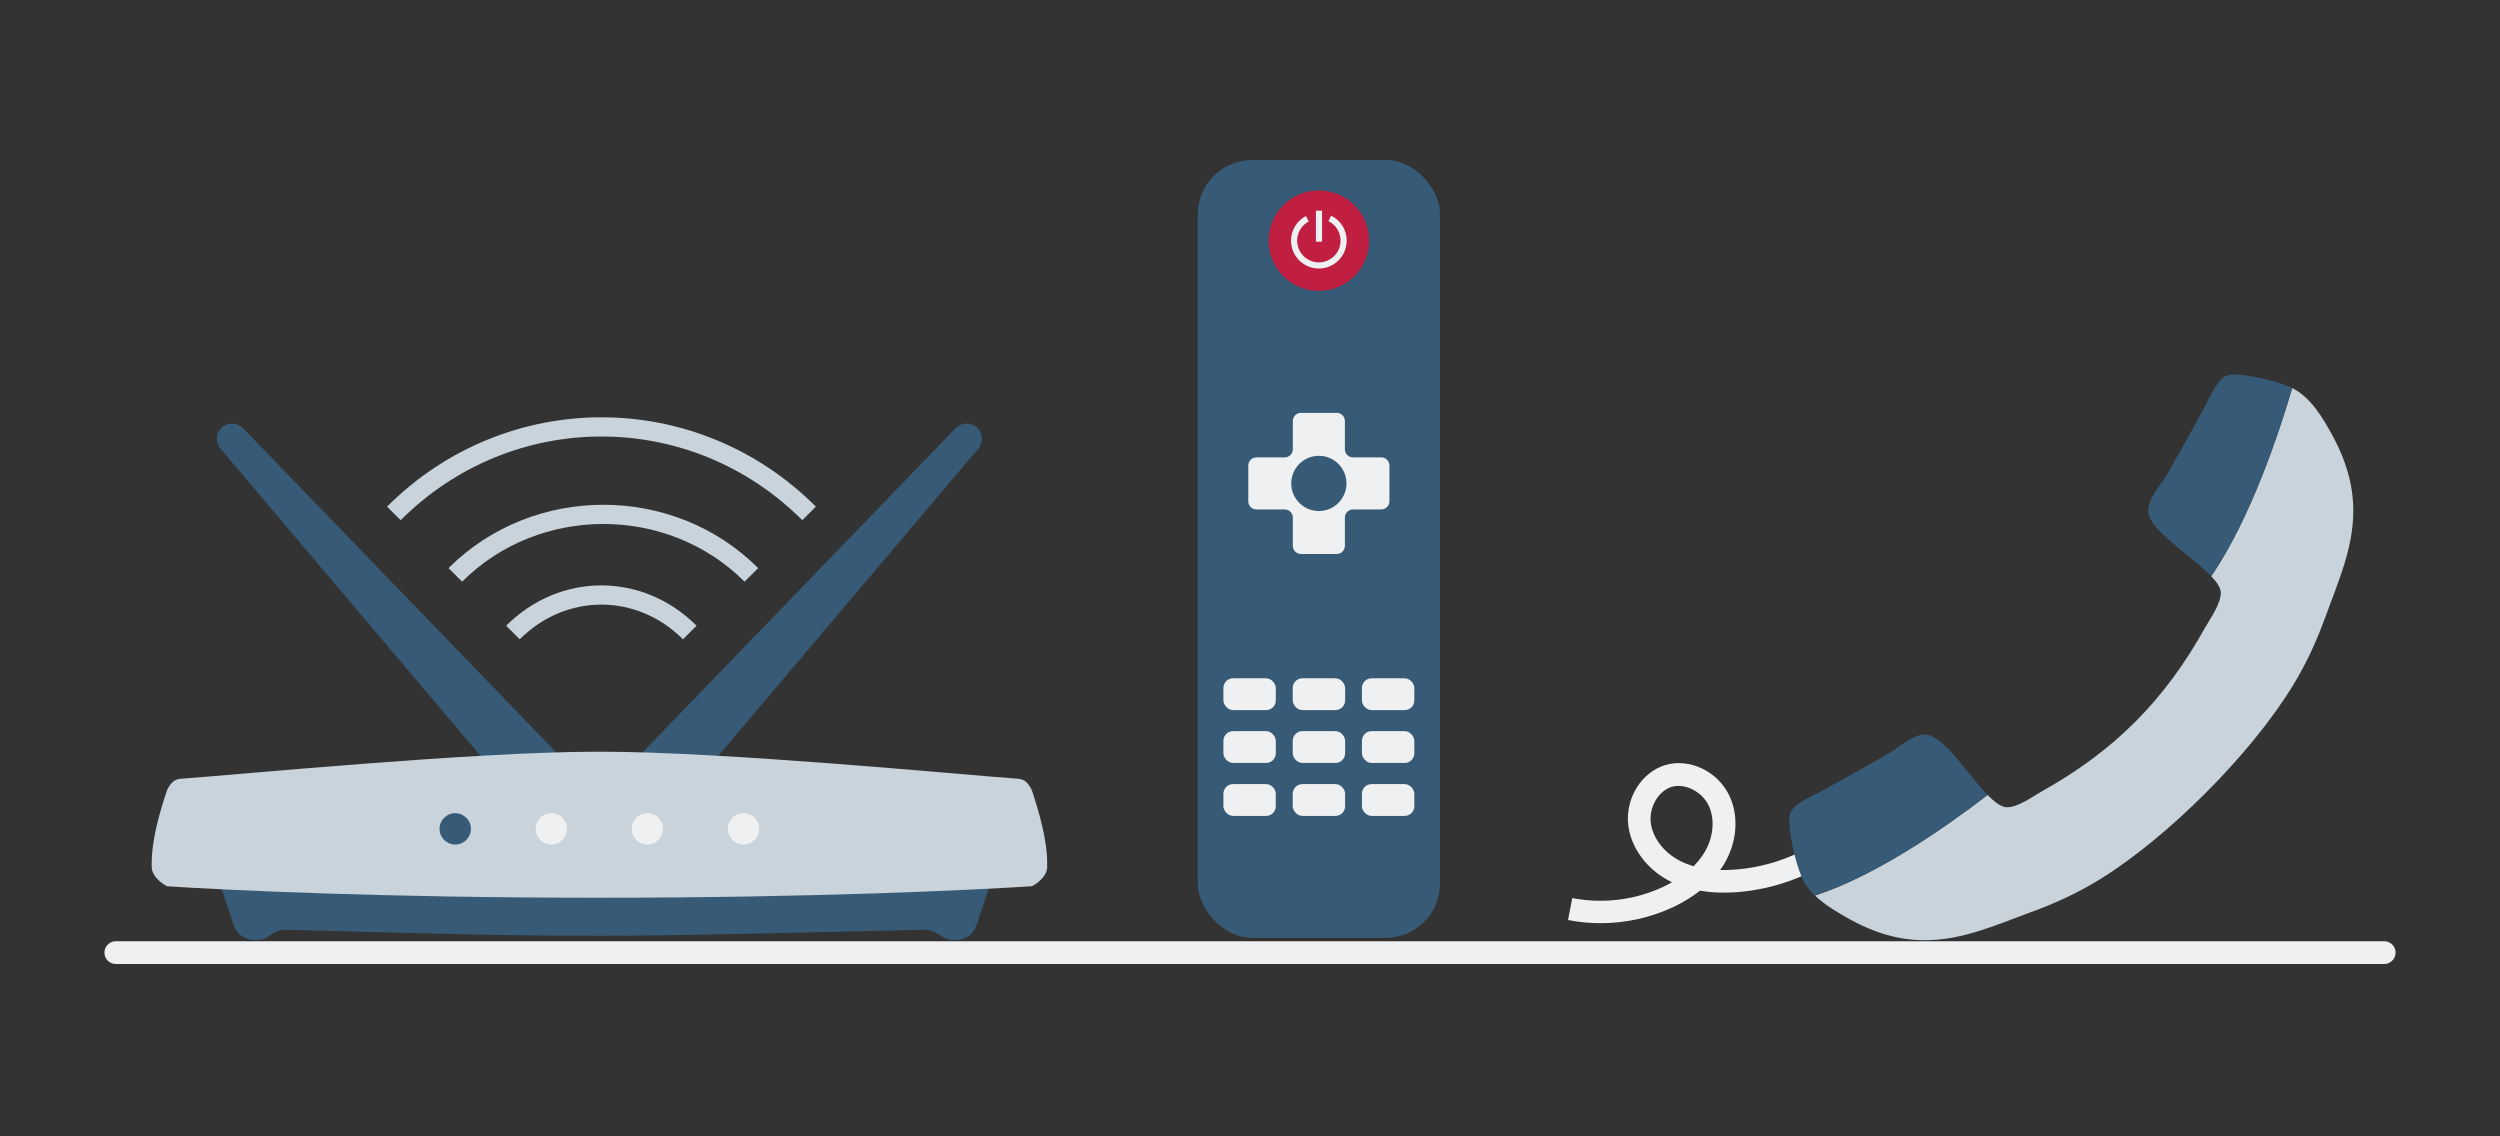 <?xml version="1.0" encoding="UTF-8"?>
<svg id="Afbeeldingen" xmlns="http://www.w3.org/2000/svg" viewBox="0 0 220 100">
  <rect x="0" y="0" width="220" height="100" fill="#333333" stroke="none"/>
  <defs>
    <style>
      .cls-1 {
        stroke: #c9d3db;
        stroke-miterlimit: 10;
        stroke-width: 1.69px;
      }

      .cls-1, .cls-2 {
        fill: none;
      }

      .cls-2 {
        stroke: #eff0f1;
        stroke-linecap: round;
        stroke-linejoin: round;
        stroke-width: 2px;
      }

      .cls-3 {
        fill: #375a76;
      }

      .cls-3, .cls-4, .cls-5, .cls-6 {
        stroke-width: 0px;
      }

      .cls-4 {
        fill: #c9d3db;
      }

      .cls-5 {
        fill: #c11f42;
      }

      .cls-6 {
        fill: #eff0f1;
      }
    </style>
  </defs>
  <line class="cls-2" x1="10.19" y1="83.83" x2="209.81" y2="83.83"/>
  <g>
    <rect class="cls-3" x="105.41" y="14.08" width="21.31" height="68.45" rx="4.77" ry="4.77"/>
    <circle class="cls-5" cx="116.06" cy="21.18" r="4.42"/>
    <g>
      <path class="cls-6" d="M116.06,23.63c-1.35,0-2.45-1.1-2.45-2.45,0-.91.5-1.74,1.31-2.17l.25.48c-.63.33-1.02.98-1.02,1.69,0,1.05.86,1.91,1.91,1.91s1.91-.86,1.91-1.91c0-.74-.41-1.4-1.07-1.72l.24-.48c.85.41,1.37,1.26,1.37,2.2,0,1.35-1.1,2.45-2.45,2.45Z"/>
      <rect class="cls-6" x="115.8" y="18.54" width=".54" height="2.73"/>
    </g>
    <g>
      <path class="cls-6" d="M121.55,40.25h-2.48c-.4,0-.72-.32-.72-.72v-2.48c0-.4-.32-.72-.72-.72h-3.14c-.4,0-.72.32-.72.72v2.48c0,.4-.32.72-.72.72h-2.48c-.4,0-.72.32-.72.72v3.14c0,.4.32.72.72.72h2.48c.4,0,.72.32.72.72v2.48c0,.4.32.72.72.72h3.14c.4,0,.72-.32.72-.72v-2.48c0-.4.32-.72.72-.72h2.48c.4,0,.72-.32.72-.72v-3.14c0-.4-.32-.72-.72-.72Z"/>
      <circle class="cls-3" cx="116.06" cy="42.54" r="2.43"/>
    </g>
    <g>
      <g>
        <rect class="cls-6" x="107.66" y="64.34" width="4.61" height="2.8" rx=".85" ry=".85"/>
        <rect class="cls-6" x="113.76" y="64.34" width="4.61" height="2.8" rx=".85" ry=".85"/>
        <rect class="cls-6" x="119.85" y="64.34" width="4.61" height="2.8" rx=".85" ry=".85"/>
      </g>
      <g>
        <rect class="cls-6" x="107.66" y="59.69" width="4.61" height="2.8" rx=".85" ry=".85"/>
        <rect class="cls-6" x="113.76" y="59.69" width="4.61" height="2.8" rx=".85" ry=".85"/>
        <rect class="cls-6" x="119.85" y="59.69" width="4.61" height="2.8" rx=".85" ry=".85"/>
      </g>
      <g>
        <rect class="cls-6" x="107.66" y="69" width="4.61" height="2.8" rx=".85" ry=".85"/>
        <rect class="cls-6" x="113.76" y="69" width="4.61" height="2.8" rx=".85" ry=".85"/>
        <rect class="cls-6" x="119.85" y="69" width="4.61" height="2.8" rx=".85" ry=".85"/>
      </g>
    </g>
  </g>
  <g>
    <g>
      <path class="cls-3" d="M53.26,76.47l-33.83,1.52,1.15,3.44c.13.4.39.74.74.97.31.21.67.32,1.05.32h.21c.37,0,.73-.11,1.04-.31l.43-.28c.33-.22.72-.32,1.12-.31,27.75.76,27.57.65,56.17,0,.4,0,.79.09,1.12.31l.43.28c.31.21.67.31,1.04.31h.21c.37,0,.74-.11,1.05-.32.35-.23.61-.58.74-.97l1.15-3.44-33.83-1.52Z"/>
      <path class="cls-3" d="M49.81,67.08l-3.99,3.61-26.42-31.21c-.47-.55-.41-1.38.12-1.86h0c.54-.49,1.36-.46,1.87.06l28.41,29.41Z"/>
      <path class="cls-3" d="M55.68,67.08l3.99,3.61,26.42-31.21c.47-.55.41-1.38-.12-1.86h0c-.54-.49-1.36-.46-1.87.06l-28.41,29.41Z"/>
      <path class="cls-4" d="M90.8,69.53c-.34-.68-.68-1.01-1.35-1.01-4.74-.34-25.71-2.37-36.54-2.37-.05,0-.11,0-.16,0-.05,0-.11,0-.16,0-10.83,0-31.8,2.03-36.54,2.37-.68,0-1.01.34-1.35,1.01-.68,2.03-1.35,4.4-1.35,6.43v.34c0,.68.68,1.35,1.35,1.69,5.07.34,19.28,1.01,37.55,1.01.17,0,.33,0,.5,0,.17,0,.33,0,.5,0,18.27,0,32.48-.68,37.55-1.01.68-.34,1.35-1.01,1.35-1.69v-.34c0-2.03-.68-4.4-1.35-6.43Z"/>
      <g>
        <path class="cls-1" d="M45.14,55.66c4.4-4.4,11.16-4.4,15.56,0"/>
        <path class="cls-1" d="M40.07,50.59c7.1-7.1,18.95-7.1,26.05,0"/>
        <path class="cls-1" d="M34.66,45.18c10.15-10.15,26.39-10.15,36.54,0"/>
      </g>
    </g>
    <g>
      <circle class="cls-3" cx="40.06" cy="72.94" r="1.38"/>
      <circle class="cls-6" cx="48.52" cy="72.94" r="1.38"/>
      <circle class="cls-6" cx="56.97" cy="72.94" r="1.38"/>
      <circle class="cls-6" cx="65.43" cy="72.94" r="1.38"/>
    </g>
  </g>
  <g>
    <g>
      <path class="cls-4" d="M176.61,71.04c.95,0,2.18-.88,3.03-1.38,6.41-3.57,10.85-8.02,14.42-14.45.49-.85,1.37-2.08,1.37-3.04,0-.43-.33-.93-.84-1.46,3.49-5.14,5.97-12.64,7.12-16.56,1.64.79,2.73,2.68,3.58,4.23,1.12,2.09,1.8,4.21,1.8,6.58,0,3.29-1.34,6.26-2.43,9.26-.78,2.16-1.73,4.24-2.93,6.18-3.7,6.02-10.93,13.26-16.92,16.97-1.94,1.2-4.03,2.16-6.17,2.93-3,1.1-5.96,2.44-9.24,2.44-2.37,0-4.48-.67-6.56-1.81-1.02-.57-2.21-1.25-3.12-2.12,5.41-1.76,11.51-6.02,15.19-8.85.63.64,1.21,1.08,1.71,1.08Z"/>
      <path class="cls-3" d="M189.04,44.95c0-1.09,1.06-2.22,1.62-3.14,1.16-1.98,2.26-4.03,3.38-6.04.35-.71,1.13-2.44,1.87-2.69.24-.11.49-.11.74-.11,1.27,0,3.74.56,4.9,1.1.05.02.1.06.16.08-1.15,3.93-3.63,11.43-7.12,16.56-1.73-1.82-5.55-4.09-5.55-5.76Z"/>
    </g>
    <path class="cls-6" d="M137.98,80.99l.38-1.96c2.71.53,5.58.17,8.07-1.02.25-.12.48-.24.71-.37-.07-.03-.14-.07-.2-.1-2.01-1.03-3.4-2.91-3.65-4.9-.29-2.36,1.15-4.69,3.27-5.32,2.11-.62,4.57.54,5.6,2.65.88,1.81.72,4.13-.43,6.05-.11.18-.23.37-.36.54.39.01.79,0,1.21-.03,3.24-.21,6.41-1.47,8.92-3.54l1.27,1.54c-2.83,2.33-6.4,3.75-10.06,3.99-1.12.07-2.16.03-3.11-.14-.67.53-1.44,1-2.29,1.41-2.01.96-4.24,1.45-6.46,1.45-.96,0-1.91-.09-2.85-.28ZM147.12,69.24c-1.17.35-2.02,1.79-1.85,3.16.16,1.34,1.15,2.63,2.58,3.36.37.19.76.34,1.18.47.39-.39.71-.8.97-1.23.8-1.33.93-2.96.35-4.14-.5-1.01-1.61-1.7-2.64-1.7-.2,0-.41.03-.6.08Z"/>
    <path class="cls-3" d="M158.56,77.18c-.53-1.16-1.1-3.64-1.1-4.91,0-.25,0-.5.1-.75.25-.74,1.97-1.52,2.68-1.87,2.01-1.12,4.05-2.22,6.03-3.39.92-.56,2.05-1.62,3.14-1.62,1.59,0,3.72,3.49,5.49,5.31-3.67,2.83-9.77,7.09-15.19,8.85-.5-.48-.92-1.01-1.18-1.63h.03Z"/>
  </g>
</svg>